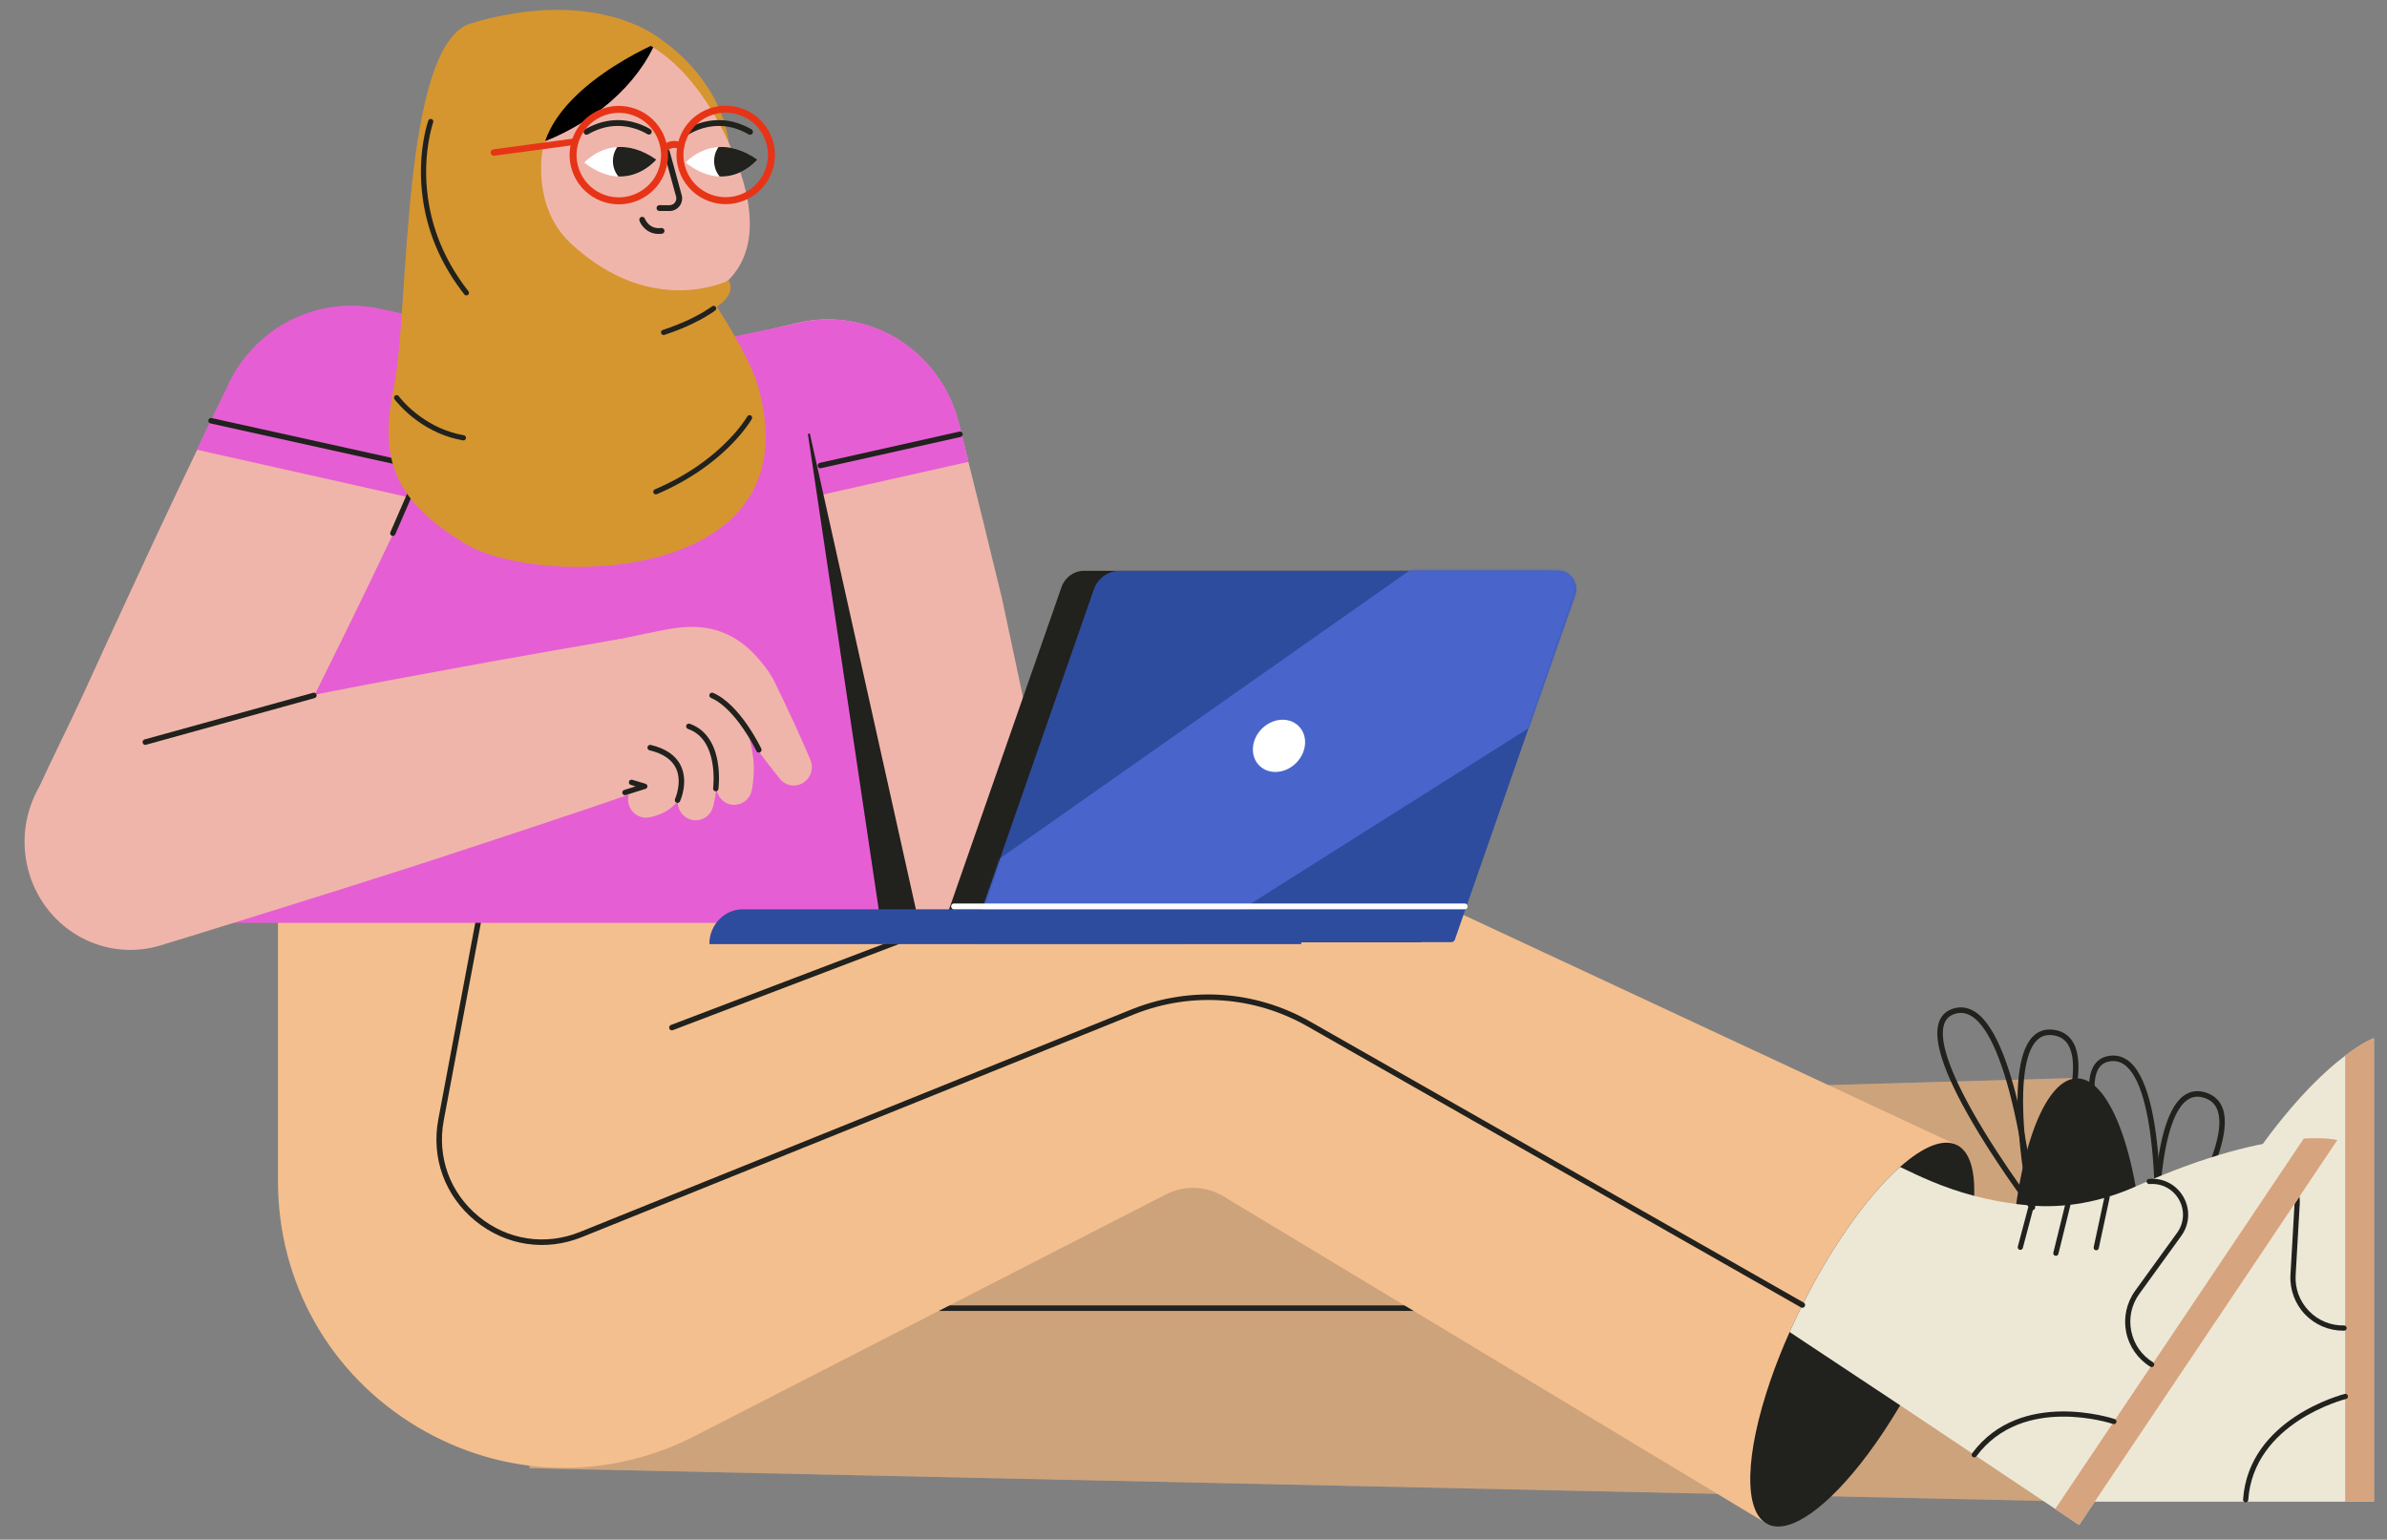 <svg width="1234" height="796" viewBox="0 0 1234 796" fill="none" xmlns="http://www.w3.org/2000/svg">
<rect x="0" y="0" width="1234" height="796" fill="#808080" stroke="none"/>
<path fill-rule="evenodd" clip-rule="evenodd" d="M507.949 586.132H314.949V440.482H487.607L497.337 482.002L507.949 586.132Z" fill="#F4BF8E"/>
<path fill-rule="evenodd" clip-rule="evenodd" d="M1073.95 776.353L273.753 759.063V580.272L1073.95 557.284V776.353Z" fill="#F4BF8E"/>
<path opacity="0.2" fill-rule="evenodd" clip-rule="evenodd" d="M1073.95 776.353L273.753 759.063V580.272L1073.95 557.284V776.353Z" fill="#343434"/>
<path fill-rule="evenodd" clip-rule="evenodd" d="M779.08 677.738H440.798C440.01 677.738 439.37 677.099 439.37 676.31C439.37 675.521 440.01 674.882 440.798 674.882H779.08C779.869 674.882 780.508 675.521 780.508 676.31C780.508 677.099 779.869 677.738 779.08 677.738Z" fill="#21211D"/>
<path fill-rule="evenodd" clip-rule="evenodd" d="M1108.57 667.227C1108.57 725.153 1094.28 772.687 1076.2 776.357C1075.45 776.518 1074.7 776.599 1073.94 776.599C1073.19 776.599 1072.44 776.518 1071.68 776.357C1054.48 772.862 1040.7 729.562 1039.44 675.4C1039.35 672.698 1039.33 669.983 1039.33 667.227C1039.33 606.909 1054.69 557.519 1073.81 557.519C1091.77 557.519 1106.66 601.101 1108.41 656.392C1108.52 659.955 1108.57 663.571 1108.57 667.227Z" fill="#21211D"/>
<path fill-rule="evenodd" clip-rule="evenodd" d="M1227.23 536.723V776.357H1071.68C1054.48 772.861 1040.7 729.562 1039.44 675.4C1056 672.739 1078.72 671.394 1108.41 656.392C1110.12 655.532 1111.85 654.618 1113.6 653.663C1129.68 644.898 1143.58 631.496 1153.94 614.907C1156.72 610.444 1159.47 606.237 1162.17 602.257C1183.05 571.366 1200.74 554.589 1212.38 545.784C1221.79 538.659 1227.23 536.723 1227.23 536.723Z" fill="#EDE8D6"/>
<path fill-rule="evenodd" clip-rule="evenodd" d="M1227.23 536.723V776.357H1212.38V545.784C1221.79 538.659 1227.23 536.723 1227.23 536.723Z" fill="#D6A47F"/>
<path fill-rule="evenodd" clip-rule="evenodd" d="M1122.02 675.451C1121.47 675.451 1120.95 675.101 1120.75 674.545L1113.14 652.459C1112.89 651.757 1113.27 650.992 1113.97 650.75C1114.67 650.509 1115.44 650.88 1115.68 651.582L1123.3 673.668C1123.54 674.37 1123.17 675.135 1122.46 675.377C1122.32 675.427 1122.17 675.451 1122.02 675.451Z" fill="#21211D"/>
<path fill-rule="evenodd" clip-rule="evenodd" d="M1139 667.779C1138.45 667.779 1137.94 667.44 1137.74 666.894L1128.64 641.923C1128.39 641.225 1128.75 640.454 1129.45 640.2C1130.14 639.947 1130.92 640.304 1131.17 641.003L1140.26 665.974C1140.52 666.672 1140.16 667.443 1139.46 667.697C1139.31 667.753 1139.15 667.779 1139 667.779Z" fill="#21211D"/>
<path fill-rule="evenodd" clip-rule="evenodd" d="M1154.72 653.768C1154.19 653.768 1153.68 653.448 1153.47 652.922L1143.55 628.052C1143.27 627.363 1143.61 626.581 1144.3 626.306C1144.99 626.031 1145.77 626.366 1146.05 627.056L1155.97 651.925C1156.24 652.615 1155.91 653.397 1155.22 653.672C1155.06 653.737 1154.89 653.768 1154.72 653.768Z" fill="#21211D"/>
<path fill-rule="evenodd" clip-rule="evenodd" d="M1160.93 776.702C1160.9 776.702 1160.87 776.701 1160.84 776.699C1160.1 776.648 1159.54 776.006 1159.59 775.265C1162.49 733.171 1211.65 720.783 1212.15 720.663C1212.87 720.487 1213.6 720.931 1213.77 721.652C1213.95 722.374 1213.5 723.1 1212.78 723.276C1212.31 723.392 1165.04 735.334 1162.27 775.45C1162.22 776.16 1161.63 776.702 1160.93 776.702Z" fill="#21211D"/>
<path fill-rule="evenodd" clip-rule="evenodd" d="M1211.33 687.955C1203.94 687.955 1196.8 684.923 1191.67 679.589C1186.42 674.135 1183.66 666.674 1184.09 659.118L1186.21 622.165C1186.56 616.005 1183.43 610.319 1178.03 607.326C1172.64 604.338 1166.17 604.691 1161.14 608.245C1160.95 608.382 1160.75 608.523 1160.56 608.666C1159.96 609.105 1159.12 608.975 1158.68 608.375C1158.24 607.776 1158.37 606.935 1158.97 606.497C1159.18 606.344 1159.39 606.195 1159.59 606.049C1165.47 601.894 1173.03 601.482 1179.33 604.974C1185.64 608.472 1189.3 615.118 1188.89 622.318L1186.78 659.271C1186.38 666.183 1188.81 672.736 1193.61 677.725C1198.41 682.714 1204.91 685.395 1211.78 685.262C1212.49 685.242 1213.14 685.839 1213.15 686.581C1213.17 687.324 1212.58 687.937 1211.84 687.95C1211.67 687.954 1211.5 687.955 1211.33 687.955Z" fill="#21211D"/>
<path fill-rule="evenodd" clip-rule="evenodd" d="M1092.47 548.571C1091.99 548.571 1091.49 548.605 1090.98 548.674C1087.94 549.084 1085.82 550.555 1084.48 553.169C1080.16 561.646 1084.22 581.548 1096.23 610.723C1102.76 626.573 1110.04 641.215 1113.73 648.414C1114.03 640.656 1114.42 625.299 1113.63 608.991C1112.15 578.582 1107.29 558.726 1099.59 551.568C1097.43 549.559 1095.09 548.571 1092.47 548.571ZM1114.91 655.189C1114.39 655.189 1113.9 654.907 1113.65 654.437C1113.54 654.238 1102.82 634.22 1093.59 611.811C1081.08 581.413 1077.16 561.246 1081.94 551.871C1083.71 548.409 1086.62 546.381 1090.6 545.843C1094.67 545.294 1098.35 546.515 1101.54 549.475C1121.33 567.869 1116.54 650.346 1116.33 653.848C1116.29 654.485 1115.83 655.019 1115.21 655.156C1115.11 655.179 1115.01 655.189 1114.91 655.189Z" fill="#21211D"/>
<path fill-rule="evenodd" clip-rule="evenodd" d="M1135.99 566.983C1133.96 566.983 1132.1 567.638 1130.38 568.954C1123.34 574.31 1118.64 590.471 1116.78 615.69C1115.78 629.306 1115.87 642.213 1116.02 648.697C1124.62 635.926 1152.5 592.491 1146.51 574.384C1145.38 570.967 1143.1 568.744 1139.54 567.589C1138.3 567.185 1137.12 566.983 1135.99 566.983ZM1114.72 654.536C1114.59 654.536 1114.45 654.517 1114.32 654.478C1113.73 654.306 1113.32 653.781 1113.29 653.172C1113.16 650.219 1110.24 580.702 1128.64 566.682C1132.09 564.06 1136.05 563.452 1140.42 564.872C1144.84 566.307 1147.8 569.206 1149.22 573.487C1156.7 596.091 1117.56 651.583 1115.88 653.935C1115.61 654.318 1115.18 654.536 1114.72 654.536Z" fill="#21211D"/>
<path fill-rule="evenodd" clip-rule="evenodd" d="M1011.67 591.992L913.8 787.982L632.42 618.462C623.399 613.032 612.21 612.652 602.84 617.452L361.02 741.462C314.92 765.892 260.76 764.542 215.89 737.782C170.69 710.812 143.7 663.292 143.7 610.652V603.632V431.6L350.52 440.482L332.37 555.222L470.7 484.282L531.62 453.042C586.35 424.982 650.97 423.772 706.71 449.772L1011.67 591.992Z" fill="#F4BF8E"/>
<path fill-rule="evenodd" clip-rule="evenodd" d="M1020.57 618.255C1020.29 626.226 1018.84 635.596 1016.31 645.907C1011.93 663.786 1004.25 684.502 993.689 705.647C990.046 712.96 986.228 719.937 982.33 726.551C976.845 735.813 971.185 744.336 965.539 751.904C945.402 778.817 925.345 793.752 913.798 787.985C900.973 781.573 902.317 751.38 915.182 713.915C917.965 705.782 921.312 697.299 925.171 688.656C927.214 684.031 929.419 679.38 931.758 674.688C941.705 654.793 952.849 637.156 963.819 623.256C970.11 615.284 976.347 608.536 982.262 603.307C994.012 592.888 1004.48 588.398 1011.66 591.987C1018.19 595.254 1021.04 604.758 1020.57 618.255Z" fill="#21211D"/>
<path fill-rule="evenodd" clip-rule="evenodd" d="M1208.35 589.379L1074.83 788.375L1062.49 780.12L986.658 729.414L982.33 726.551L925.171 688.655C927.214 684.031 929.419 679.379 931.758 674.688C941.705 654.792 952.85 637.155 963.82 623.255C970.111 615.284 976.348 608.535 982.263 603.306C992.318 608.159 1004.43 614.006 1020.57 618.254C1023.96 619.155 1027.54 619.975 1031.32 620.701C1035.01 621.413 1038.91 622.046 1043.01 622.556C1044.91 622.798 1046.86 622.986 1048.83 623.174C1067.07 624.855 1086.08 621.467 1103.93 613.469C1108.73 611.318 1113.34 609.355 1117.81 607.554C1152.36 593.519 1176.39 589.446 1190.98 588.626C1202.74 587.954 1208.35 589.379 1208.35 589.379Z" fill="#EDE8D6"/>
<path fill-rule="evenodd" clip-rule="evenodd" d="M1013.72 523.667C1012.75 523.667 1011.75 523.819 1010.74 524.122C1007.8 524.999 1005.93 526.782 1005.02 529.572C1002.06 538.618 1009.17 557.647 1025.56 584.602C1034.47 599.247 1043.93 612.58 1048.7 619.118C1047.8 611.407 1045.8 596.175 1042.48 580.189C1036.29 550.379 1028.41 531.518 1019.69 525.643C1017.73 524.323 1015.76 523.667 1013.72 523.667ZM1050.69 625.646C1050.26 625.646 1049.83 625.445 1049.56 625.081C1049.42 624.9 1035.72 606.791 1023.12 586.086C1006.04 558.002 999.033 538.689 1002.3 528.685C1003.51 524.99 1006.07 522.534 1009.92 521.385C1013.85 520.21 1017.68 520.845 1021.29 523.274C1043.7 538.369 1051.78 620.589 1052.12 624.082C1052.18 624.718 1051.81 625.316 1051.21 625.548C1051.04 625.614 1050.87 625.646 1050.69 625.646Z" fill="#21211D"/>
<path fill-rule="evenodd" clip-rule="evenodd" d="M1059.63 535.097C1056.93 535.097 1054.69 536.068 1052.8 538.037C1046.69 544.42 1044.56 561.114 1046.63 586.316C1047.76 599.923 1049.85 612.66 1051 619.042C1057.52 605.09 1078.32 557.851 1069.58 540.894C1067.94 537.694 1065.34 535.853 1061.64 535.264C1060.94 535.153 1060.27 535.097 1059.63 535.097ZM1050.41 625.029C1050.35 625.029 1050.29 625.025 1050.22 625.016C1049.62 624.937 1049.13 624.483 1049.01 623.886C1048.42 620.99 1034.74 552.769 1050.74 536.061C1053.73 532.937 1057.55 531.719 1062.09 532.443C1066.68 533.175 1070.06 535.578 1072.12 539.587C1083.02 560.755 1052.97 621.654 1051.69 624.237C1051.44 624.726 1050.95 625.029 1050.41 625.029Z" fill="#21211D"/>
<path fill-rule="evenodd" clip-rule="evenodd" d="M1208.35 589.379L1074.83 788.375L1062.49 780.12L1190.98 588.626C1202.74 587.954 1208.35 589.379 1208.35 589.379Z" fill="#D6A47F"/>
<path fill-rule="evenodd" clip-rule="evenodd" d="M1044.45 646.19C1044.33 646.19 1044.22 646.175 1044.1 646.145C1043.38 645.955 1042.96 645.219 1043.14 644.501L1049.13 621.917C1049.32 621.199 1050.05 620.772 1050.77 620.961C1051.49 621.152 1051.91 621.888 1051.72 622.605L1045.74 645.189C1045.58 645.792 1045.04 646.19 1044.45 646.19Z" fill="#21211D"/>
<path fill-rule="evenodd" clip-rule="evenodd" d="M1062.82 649.278C1062.71 649.278 1062.6 649.265 1062.5 649.238C1061.77 649.061 1061.33 648.332 1061.51 647.611L1067.87 621.808C1068.05 621.087 1068.78 620.647 1069.5 620.825C1070.22 621.002 1070.66 621.731 1070.48 622.452L1064.12 648.255C1063.97 648.868 1063.42 649.278 1062.82 649.278Z" fill="#21211D"/>
<path fill-rule="evenodd" clip-rule="evenodd" d="M1083.68 646.402C1083.59 646.402 1083.49 646.392 1083.4 646.372C1082.67 646.216 1082.21 645.501 1082.36 644.776L1087.98 618.595C1088.13 617.87 1088.84 617.406 1089.58 617.563C1090.3 617.718 1090.76 618.433 1090.61 619.159L1084.99 645.34C1084.86 645.97 1084.3 646.402 1083.68 646.402Z" fill="#21211D"/>
<path fill-rule="evenodd" clip-rule="evenodd" d="M1020.62 753.472C1020.35 753.472 1020.07 753.386 1019.82 753.207C1019.23 752.765 1019.1 751.923 1019.55 751.327C1044.67 717.43 1092.76 733.486 1093.25 733.652C1093.95 733.894 1094.32 734.658 1094.08 735.36C1093.84 736.063 1093.07 736.436 1092.37 736.195C1091.91 736.035 1045.65 720.625 1021.71 752.928C1021.44 753.284 1021.04 753.472 1020.62 753.472Z" fill="#21211D"/>
<path fill-rule="evenodd" clip-rule="evenodd" d="M1112.33 706.777C1112.09 706.777 1111.85 706.713 1111.63 706.578C1105.18 702.619 1100.63 696.092 1099.14 688.67C1097.66 681.248 1099.36 673.474 1103.79 667.341L1125.49 637.351C1129.1 632.351 1129.53 625.872 1126.59 620.443C1123.66 615.023 1118 611.831 1111.87 612.119C1111.63 612.13 1111.39 612.143 1111.15 612.158C1110.42 612.2 1109.77 611.639 1109.72 610.899C1109.68 610.157 1110.24 609.52 1110.98 609.475C1111.24 609.459 1111.5 609.445 1111.75 609.433C1118.93 609.092 1125.53 612.829 1128.96 619.165C1132.39 625.511 1131.89 633.083 1127.66 638.926L1105.97 668.917C1101.91 674.527 1100.43 681.355 1101.78 688.144C1103.14 694.933 1107.13 700.665 1113.03 704.287C1113.67 704.675 1113.86 705.503 1113.47 706.136C1113.22 706.549 1112.78 706.777 1112.33 706.777Z" fill="#21211D"/>
<path fill-rule="evenodd" clip-rule="evenodd" d="M931.758 676.117C931.518 676.117 931.275 676.057 931.051 675.93L675.857 530.598C648.608 515.08 616.223 512.718 587.009 524.12L300.854 639.574C282.02 647.174 261.396 644.024 245.688 631.149C229.979 618.275 222.841 598.672 226.594 578.712L247.991 464.89C248.137 464.115 248.881 463.602 249.658 463.75C250.434 463.896 250.944 464.642 250.799 465.418L229.401 579.24C225.844 598.158 232.61 616.738 247.498 628.94C262.386 641.142 281.934 644.128 299.785 636.925L585.956 521.465C615.991 509.743 649.268 512.169 677.271 528.117L932.465 673.448C933.151 673.838 933.39 674.71 932.999 675.395C932.736 675.858 932.253 676.117 931.758 676.117Z" fill="#21211D"/>
<path fill-rule="evenodd" clip-rule="evenodd" d="M347.357 532.669C346.781 532.669 346.239 532.319 346.022 531.749C345.741 531.012 346.111 530.186 346.848 529.906L478.548 479.766C479.289 479.484 480.111 479.856 480.392 480.593C480.672 481.33 480.302 482.155 479.565 482.435L347.865 532.575C347.697 532.639 347.525 532.669 347.357 532.669Z" fill="#21211D"/>
<path fill-rule="evenodd" clip-rule="evenodd" d="M392.62 247.83L392.459 247.253L392.391 246.964L392.579 247.555L392.956 248.778L393.373 250.167C393.063 249.274 392.835 248.628 392.62 247.83ZM510.338 477.802C518.113 476.941 524.24 471.202 529.44 465.908C529.855 465.496 530.272 465.07 530.662 464.63C541.434 452.861 546.244 435.99 542.375 419.477L542.335 419.284L532.905 379.576L518.015 309.469L511.204 281.558V281.543L508.357 269.843L506.207 261.181L500.619 238.728L498.524 230.272L496.052 220.373L495.743 219.135L495.595 218.53L495.005 216.399C494.535 214.791 494.091 213.319 493.473 211.628C492.828 209.909 492.144 208.204 491.404 206.526C490.558 204.657 489.631 202.828 488.61 201.041C487.804 199.597 486.945 198.181 486.031 196.792C484.044 193.739 481.827 190.839 479.395 188.144C469.604 177.296 456.655 169.665 442.428 166.639C435.337 165.128 427.961 164.701 420.775 165.485C419.002 165.65 416.987 165.994 415.12 166.338C414.18 166.517 413.186 166.722 412.312 166.929L411.708 167.066L409.251 167.644L405.395 168.551L405.247 168.579L379.698 174.56L379 174.725L373.975 175.894L370.053 176.814C361.537 178.85 353.034 180.884 344.532 183.001C344.397 183.03 344.262 183.071 344.128 183.098H344.115C341.63 183.703 339.158 184.308 336.686 184.94C331.515 186.219 326.356 187.539 321.198 188.873H321.184H321.171C316.389 190.111 311.608 191.361 306.838 192.64C301.882 193.96 296.939 195.307 291.995 196.682C281.021 199.735 271.739 205.99 264.875 214.213C261.946 217.705 259.461 221.541 257.474 225.653C251.684 237.491 249.964 251.46 253.619 265.237C256.371 275.645 261.839 284.568 269.012 291.402C281.773 303.598 299.961 309.262 318.055 305.151L318.19 305.124C344.141 299.198 369.905 292.529 395.616 285.627L403.474 283.482L407.853 297.918L419.969 337.187L437.438 406.869C446.585 449.781 431.316 486.55 510.338 477.802Z" fill="#F0B5AA"/>
<path fill-rule="evenodd" clip-rule="evenodd" d="M455.7 477.1H107.7L147.465 388.391C147.465 388.376 153.162 370.367 153.162 370.367L153.175 370.325L155.647 362.501L156.534 359.701L184.481 271.271L185.152 269.13L190.635 251.821L191.75 248.28C194.007 229.185 202.324 213.371 214.577 201.773C225.219 191.683 238.816 184.779 253.998 181.69C254.429 181.58 254.872 181.498 255.316 181.415C255.974 181.292 256.646 181.168 257.304 181.058C259.749 180.646 262.235 180.331 264.761 180.125L275.349 176.968H275.362C298.478 182.186 321.509 183.744 345.223 181.931C347.977 181.726 351.619 182.146 354.347 181.803C357.679 181.405 361.568 177.366 364.86 176.816C370.853 175.801 376.792 174.58 382.729 173.262L383.119 173.179C390.321 171.559 400.509 169.816 407.711 168.127L407.859 168.1C412.75 176.474 414.331 187.716 416.037 201.882L422.634 247.662L423.455 253.345L423.724 255.225L446.874 415.748L448.096 424.244L449.399 433.29L449.587 434.567L455.7 477.1Z" fill="#E65ED4"/>
<path fill-rule="evenodd" clip-rule="evenodd" d="M216.048 248.101L218.47 241.876C217.864 244.001 217.044 246.085 216.048 248.101ZM354.661 218.62C354.539 218.346 354.405 218.071 354.27 217.797C352.24 213.451 349.657 209.405 346.589 205.758C340.105 198.01 331.509 192.005 321.474 188.782H321.46H321.447C320.559 188.467 319.644 188.206 318.73 187.973C318.501 187.905 318.259 187.836 318.03 187.782C308.17 185.313 298.376 183.283 288.516 181.021H288.503C288.49 181.021 288.476 181.008 288.476 181.008C286.39 180.541 284.306 180.061 282.22 179.554L288.516 181.021L275.884 179.143L265.371 177.739C265.344 177.726 264.342 177.357 264.315 177.357L264.275 177.344L257.871 173.493L253.096 172.382L249.517 171.56L246.047 170.75L209.982 162.606L200.955 160.604L198.695 160.11L197.565 159.864L195.346 159.397L192.857 158.959C186.238 157.93 179.364 157.793 172.651 158.725C159.186 160.536 146.474 166.336 136.196 175.193C131.071 179.636 126.55 184.833 122.81 190.592C122.192 191.553 121.601 192.526 121.048 193.526C119.623 195.967 118.358 198.477 117.269 201.054C117.214 201.164 117.161 201.26 117.106 201.37C116.636 202.467 116.192 203.578 115.775 204.689L103.224 232.524L93.539 254.024C85.602 271.658 77.598 289.265 69.769 306.967L46.159 359.991C41.398 370.852 36.595 381.684 31.833 392.545V392.558C28.806 399.414 25.807 406.27 22.82 413.14C12.072 437.959 23.076 466.959 47.424 477.93C70.575 488.35 97.521 478.547 109.358 456.25C109.654 455.702 109.936 455.14 110.22 454.592C118.937 438.027 127.506 421.408 136.156 404.816L153.792 370.564L153.805 370.522L158.002 362.364L159.509 359.457V359.444L162.697 353.246C171.575 336.078 180.292 318.828 189.063 301.605L202.274 275.608L203.336 275.868L221.739 280.201L257.79 288.484C261.598 289.333 265.404 290.184 269.211 291.034C276.772 292.72 284.359 294.407 291.933 296.011C292.592 296.161 293.238 296.299 293.896 296.436C323.452 302.703 352.401 283.368 358.548 253.243C361.024 241.108 359.41 229.068 354.661 218.62Z" fill="#E65ED4"/>
<path fill-rule="evenodd" clip-rule="evenodd" d="M500.7 238.771L424.554 255.871L401.248 261.1L374.7 187.112C374.7 187.112 376.28 181.843 380.125 174.565L405.601 168.581L405.748 168.553L409.593 167.645L412.043 167.068L412.646 166.93C413.517 166.723 414.508 166.517 415.446 166.338C417.307 165.995 419.317 165.651 421.085 165.485C428.251 164.701 435.604 165.128 442.676 166.641C456.861 169.667 469.773 177.303 479.537 188.157C481.961 190.854 484.172 193.757 486.154 196.811C487.065 198.201 487.922 199.617 488.726 201.062C489.743 202.85 490.668 204.68 491.512 206.552C492.249 208.229 492.931 209.935 493.574 211.655C494.191 213.347 494.633 214.82 495.102 216.43L495.69 218.561L495.838 219.167L496.146 220.405L498.611 230.31L500.7 238.771Z" fill="#E65ED4"/>
<path fill-rule="evenodd" clip-rule="evenodd" d="M364.299 374.849C364.057 376.59 363.708 378.291 363.237 379.978C362.874 381.267 362.444 382.529 361.946 383.776C360.091 388.522 357.336 392.882 353.788 396.57C353.156 397.27 352.457 397.942 351.731 398.587C350.884 399.368 349.997 400.096 349.069 400.781C345.708 403.304 341.892 405.306 337.684 406.622C337.63 406.65 337.59 406.663 337.536 406.677L337.482 406.691L324.874 410.6L189.342 452.548L78.449 486.872C67.01 490.396 54.213 489.862 42.492 484.39C24.091 475.792 13.7 454.852 13.7 434.076C13.7 425.999 15.26 417.963 18.54 410.668C18.809 410.051 19.091 409.447 19.36 408.844C27.035 391.881 35.166 376.015 42.962 359.052C50.948 341.444 59.093 323.905 67.211 306.352L79.417 280.05L91.77 253.817C95.089 246.809 98.436 239.802 101.797 232.822C106.757 222.496 111.771 212.183 116.864 201.926C116.919 201.816 116.972 201.72 117.026 201.611C130.347 174.883 162.204 163.543 188.979 176.405C200.821 182.083 209.733 191.545 214.962 202.708C220.661 214.831 222.032 228.955 218.148 242.435C217.382 245.163 216.374 247.879 215.15 250.539C214.102 252.829 213.04 255.105 211.964 257.382C209.02 263.745 206.037 270.095 203.026 276.43C198.818 285.275 194.571 294.12 190.31 302.937L177.608 328.992L164.758 354.992C164.032 356.445 163.319 357.9 162.593 359.353C162.123 360.313 161.639 361.273 161.169 362.247L314.779 331.734L315.425 331.598L318.987 330.885C319.161 330.857 319.323 330.83 319.498 330.802C332.51 328.43 345.574 333.107 354.284 342.527H354.298C358.182 346.71 361.207 351.839 362.982 357.707C363.008 357.776 363.022 357.845 363.049 357.913C364.728 363.59 365.091 369.35 364.299 374.849Z" fill="#F0B5AA"/>
<path fill-rule="evenodd" clip-rule="evenodd" d="M454.408 471.1L417.709 224.733C417.597 224.047 418.581 223.838 418.746 224.512L473.7 471.1H454.408Z" fill="#21211D"/>
<path fill-rule="evenodd" clip-rule="evenodd" d="M82.908 488.786C93.562 485.56 104.2 482.268 114.831 478.948L146.731 469.014C167.987 462.346 189.256 455.74 210.469 448.896C231.689 442.084 252.843 435.003 274.029 428.05L305.758 417.418L337.443 406.606C357.564 399.74 368.43 377.502 361.714 356.934C355.637 338.323 337.238 327.465 318.888 330.652L285.95 336.338L253.057 342.202C231.161 346.248 209.234 350.166 187.372 354.35C165.502 358.505 143.691 362.898 121.865 367.228L89.142 373.792C78.232 375.97 67.329 378.177 56.442 380.45C26.86 386.625 7.776 416.144 13.816 446.385C19.857 476.625 48.734 496.134 78.315 489.959C79.842 489.64 81.44 489.226 82.908 488.786Z" fill="#F0B5AA"/>
<path fill-rule="evenodd" clip-rule="evenodd" d="M285.886 380.619C298.709 376.786 311.488 372.777 324.251 368.682L343.37 362.434L348.144 360.842C349.691 360.328 351.488 359.719 352.577 359.387C355.118 358.582 357.509 358.005 359.248 357.722C361.038 357.439 362.226 357.383 363.492 357.563C364.745 357.743 366.245 358.303 368.016 359.436C369.775 360.568 371.742 362.081 373.692 363.988L374.314 364.558L374.817 365.05C375.15 365.389 375.472 365.748 375.786 366.119L376.024 366.399L376.142 366.543L376.328 366.802L377.072 367.84L378.56 369.913C386.496 380.97 394.568 391.942 403.135 402.609C406.401 406.677 412.286 407.277 416.279 403.947C419.573 401.201 420.543 396.631 418.951 392.834C413.626 380.163 407.808 367.798 401.854 355.517L400.737 353.214L400.178 352.063L400.039 351.775L399.829 351.375L399.396 350.572C398.8 349.511 398.159 348.473 397.477 347.454C397.136 346.946 396.783 346.441 396.42 345.942L395.866 345.198L395.389 344.587C392.939 341.351 390.095 338.079 386.598 334.984C383.107 331.913 378.747 328.962 373.637 326.979C368.551 324.965 362.979 324.122 358.086 324.101C353.128 324.068 348.895 324.686 344.909 325.38C342.725 325.768 341.296 326.083 339.602 326.421L334.659 327.423L314.909 331.547C301.759 334.368 288.627 337.272 275.538 340.355C264.544 342.943 257.688 354.123 260.229 365.326C262.768 376.53 273.739 383.514 284.734 380.926C285.101 380.839 285.529 380.724 285.886 380.619Z" fill="#F0B5AA"/>
<path fill-rule="evenodd" clip-rule="evenodd" d="M272.549 406.539L359.327 372.068L346.182 370.151C346.062 370.03 346.349 370.199 346.474 370.257L347.016 370.561C347.389 370.775 347.783 371.019 348.176 371.269C348.965 371.766 349.762 372.32 350.551 372.884C352.131 374.026 353.677 375.264 355.151 376.571C358.1 379.189 360.786 382.077 363.017 385.19C364.147 386.743 365.167 388.352 366.042 390.016C366.937 391.675 367.715 393.387 368.323 395.151C369.614 398.671 370.227 402.402 370.323 406.296L370.338 406.912C370.466 412.114 374.71 416.226 379.817 416.097C384.239 415.984 387.856 412.724 388.667 408.478C389.775 402.673 390.049 396.514 389.208 390.506C388.83 387.492 388.184 384.524 387.342 381.635C386.517 378.735 385.475 375.922 384.271 373.212C381.879 367.768 378.847 362.741 375.41 358.085C373.686 355.755 371.856 353.519 369.905 351.36C368.924 350.281 367.924 349.219 366.858 348.169C366.327 347.642 365.787 347.122 365.211 346.591L364.322 345.786C363.966 345.481 363.769 345.29 363.158 344.821L363.157 344.819C359.583 342.212 355.23 341.526 351.282 342.562L350.011 342.903L259.932 367.04C249.023 369.963 242.507 381.34 245.377 392.451C248.246 403.562 259.416 410.199 270.324 407.276C271.082 407.073 271.835 406.821 272.549 406.539Z" fill="#F0B5AA"/>
<path fill-rule="evenodd" clip-rule="evenodd" d="M256.563 416.746L343.384 382.156L331.713 381.143L331.712 381.142C331.54 381.04 331.558 381.04 331.563 381.035C331.558 381.024 331.558 381.013 331.589 381.024C331.639 381.038 331.665 381.031 331.737 381.059C331.859 381.099 331.995 381.147 332.148 381.214C332.444 381.334 332.771 381.485 333.103 381.65C333.763 381.985 334.455 382.357 335.128 382.781C336.49 383.611 337.815 384.583 339.062 385.642C341.569 387.761 343.754 390.26 345.5 393.096C347.269 395.925 348.578 399.123 349.414 402.626C350.225 406.134 350.569 409.94 350.416 413.905L350.402 414.254C350.201 419.481 354.186 423.886 359.303 424.092C363.733 424.27 367.558 421.24 368.638 417.034C369.981 411.81 370.752 406.234 370.698 400.464C370.624 394.705 369.678 388.75 367.73 383.068C365.813 377.372 362.951 371.97 359.379 367.145C357.594 364.726 355.643 362.439 353.496 360.293C352.431 359.213 351.302 358.178 350.11 357.155C349.513 356.644 348.896 356.141 348.233 355.632C347.908 355.381 347.56 355.122 347.194 354.86L346.606 354.451L346.261 354.223C346.142 354.148 346.036 354.075 345.738 353.905L345.735 353.903C342.397 352.035 338.65 351.666 335.236 352.575L334.064 352.89L243.94 377.111C233.027 380.044 226.506 391.459 229.378 402.609C232.249 413.758 243.424 420.419 254.338 417.486C255.096 417.282 255.849 417.03 256.563 416.746Z" fill="#F0B5AA"/>
<path fill-rule="evenodd" clip-rule="evenodd" d="M242.277 425.392L330.269 386.816L314.883 383.738L314.882 383.737C315.051 383.813 315.501 384.16 315.832 384.404L316.926 385.248C317.659 385.825 318.392 386.423 319.117 387.032C320.564 388.251 321.972 389.513 323.309 390.793C325.979 393.341 328.41 396.039 330.129 398.465C330.992 399.665 331.644 400.792 332.035 401.531C332.444 402.304 332.559 402.478 332.886 402.229C333.043 402.129 333.254 402.014 333.38 402.056C333.509 402.09 333.524 402.273 333.362 402.543C333.057 403.096 332 403.873 330.675 404.532L329.87 404.932C325.283 407.216 323.388 412.839 325.639 417.492C327.553 421.452 331.856 423.431 335.921 422.528C338.717 421.908 341.728 421.033 344.946 419.029C346.541 418.025 348.171 416.722 349.636 415.035C351.101 413.358 352.359 411.291 353.197 409.112C354.046 406.932 354.482 404.689 354.632 402.613C354.783 400.53 354.669 398.601 354.432 396.825C353.942 393.268 353 390.283 351.953 387.556C349.826 382.123 347.218 377.63 344.46 373.37C343.075 371.249 341.64 369.207 340.148 367.215C339.4 366.218 338.639 365.234 337.854 364.253L336.651 362.778C336.21 362.257 335.88 361.846 335.256 361.176L335.253 361.173C331.337 357.376 325.87 356.246 321.032 357.731L319.866 358.095L228.188 386.494C217.383 389.841 211.298 401.441 214.597 412.402C217.897 423.364 229.331 429.537 240.136 426.19C240.866 425.963 241.591 425.689 242.277 425.392Z" fill="#F0B5AA"/>
<path fill-rule="evenodd" clip-rule="evenodd" d="M392.304 389.1C391.785 389.1 391.286 388.805 391.045 388.299C390.941 388.08 380.455 366.323 367.556 360.824C366.845 360.52 366.511 359.69 366.81 358.968C367.108 358.246 367.929 357.908 368.639 358.21C382.513 364.126 393.117 386.132 393.561 387.067C393.896 387.771 393.606 388.618 392.91 388.959C392.715 389.054 392.508 389.1 392.304 389.1Z" fill="#21211D"/>
<path fill-rule="evenodd" clip-rule="evenodd" d="M370.028 409.1C369.966 409.1 369.903 409.096 369.84 409.087C369.084 408.981 368.555 408.27 368.658 407.497C368.691 407.247 371.806 382.373 355.644 376.851C354.92 376.604 354.53 375.804 354.772 375.064C355.013 374.325 355.797 373.925 356.519 374.173C364.165 376.785 369.158 383.498 370.96 393.584C372.288 401.019 371.431 407.604 371.394 407.88C371.3 408.588 370.707 409.1 370.028 409.1Z" fill="#21211D"/>
<path fill-rule="evenodd" clip-rule="evenodd" d="M350.264 415.1C350.066 415.1 349.864 415.057 349.673 414.968C348.965 414.638 348.657 413.792 348.982 413.078C349.022 412.991 352.906 404.311 349.391 397.072C347.219 392.6 342.644 389.518 335.793 387.913C335.034 387.735 334.561 386.969 334.737 386.203C334.914 385.436 335.672 384.959 336.432 385.137C344.16 386.948 349.377 390.548 351.936 395.839C356.035 404.309 351.731 413.873 351.546 414.275C351.307 414.794 350.797 415.1 350.264 415.1Z" fill="#21211D"/>
<path fill-rule="evenodd" clip-rule="evenodd" d="M323.117 411.1C322.52 411.1 321.965 410.73 321.77 410.15C321.529 409.429 321.935 408.654 322.68 408.42L328.612 406.551L326.079 405.786C325.333 405.56 324.916 404.79 325.149 404.066C325.381 403.341 326.174 402.936 326.922 403.163L333.704 405.211C334.294 405.39 334.696 405.917 334.7 406.515C334.704 407.113 334.308 407.645 333.722 407.829L323.555 411.032C323.409 411.078 323.262 411.1 323.117 411.1Z" fill="#21211D"/>
<path fill-rule="evenodd" clip-rule="evenodd" d="M484.7 487.1H734.682L801.7 295.1H560.439C555.211 295.1 550.546 298.446 548.79 303.456L484.7 487.1Z" fill="#21211D"/>
<path fill-rule="evenodd" clip-rule="evenodd" d="M504.658 487.1H750.282C751.109 487.1 751.847 486.57 752.124 485.777L814.146 307.883C816.329 301.652 811.792 295.1 805.295 295.1H578.94C572.888 295.1 567.49 298.975 565.457 304.779L502.815 484.44C502.361 485.736 503.306 487.1 504.658 487.1Z" fill="#2E4C9E"/>
<mask id="mask0" mask-type="alpha" maskUnits="userSpaceOnUse" x="502" y="294" width="313" height="194">
<path fill-rule="evenodd" clip-rule="evenodd" d="M805.315 294.772C811.808 294.772 816.343 301.339 814.161 307.584L752.177 485.861C751.899 486.656 751.162 487.186 750.336 487.186H504.861C503.51 487.186 502.566 485.82 503.02 484.52L565.623 304.473C567.655 298.656 573.05 294.772 579.098 294.772H805.315Z" fill="white"/>
</mask>
<g mask="url(#mask0)">
<path fill-rule="evenodd" clip-rule="evenodd" d="M773.578 263.44L465.49 479.942L543.929 532.005L862.078 331.1L773.578 263.44Z" fill="#4965CC"/>
</g>
<path fill-rule="evenodd" clip-rule="evenodd" d="M647.833 385.6C646.796 393.056 651.94 399.1 659.321 399.1C666.704 399.1 673.529 393.056 674.567 385.6C675.605 378.144 670.461 372.1 663.079 372.1C655.696 372.1 648.87 378.144 647.833 385.6Z" fill="white"/>
<path fill-rule="evenodd" clip-rule="evenodd" d="M366.7 488.1H672.7V470.1H384.031C374.46 470.1 366.7 478.159 366.7 488.1Z" fill="#2E4C9E"/>
<path fill-rule="evenodd" clip-rule="evenodd" d="M757.306 470.1H493.093C492.324 470.1 491.7 469.429 491.7 468.6C491.7 467.772 492.324 467.1 493.093 467.1H757.306C758.076 467.1 758.7 467.772 758.7 468.6C758.7 469.429 758.076 470.1 757.306 470.1Z" fill="white"/>
<path fill-rule="evenodd" clip-rule="evenodd" d="M255.7 187.11L252.938 194.8L229.148 261.1L211.551 257.151L190.655 252.46L102.893 232.772L101.7 232.511C106.645 222.151 111.645 211.805 116.724 201.515C116.778 201.404 116.831 201.308 116.885 201.198C117.971 198.611 119.231 196.094 120.652 193.645C121.201 192.641 121.79 191.663 122.407 190.7C126.133 184.922 130.637 179.708 135.744 175.251C145.983 166.363 158.649 160.544 172.065 158.727C178.754 157.792 185.602 157.929 192.196 158.962L194.676 159.402L196.887 159.869L198.014 160.117L200.265 160.612L209.259 162.621L245.192 170.792L248.65 171.605C251.022 175.746 252.725 179.433 253.864 182.171C254.212 183.01 254.507 183.753 254.748 184.386C255.405 186.119 255.7 187.11 255.7 187.11Z" fill="#E65ED4"/>
<path fill-rule="evenodd" clip-rule="evenodd" d="M203.072 277.1C202.885 277.1 202.694 277.06 202.512 276.976C201.821 276.657 201.51 275.82 201.821 275.108L224.074 223.935C224.385 223.223 225.197 222.905 225.888 223.223C226.58 223.542 226.889 224.378 226.58 225.091L204.325 276.263C204.098 276.789 203.597 277.1 203.072 277.1Z" fill="#21211D"/>
<path fill-rule="evenodd" clip-rule="evenodd" d="M75.087 385.1C74.475 385.1 73.914 384.68 73.748 384.042C73.549 383.28 73.988 382.496 74.728 382.291L161.952 358.149C162.69 357.945 163.454 358.396 163.652 359.158C163.852 359.92 163.413 360.703 162.672 360.908L75.448 385.051C75.328 385.083 75.206 385.1 75.087 385.1Z" fill="#21211D"/>
<path fill-rule="evenodd" clip-rule="evenodd" d="M218.301 243.1C218.201 243.1 218.102 243.09 218.002 243.067L108.803 218.912C108.047 218.745 107.568 217.987 107.733 217.22C107.897 216.452 108.643 215.966 109.399 216.132L218.597 240.288C219.353 240.455 219.832 241.213 219.668 241.98C219.525 242.645 218.945 243.1 218.301 243.1Z" fill="#21211D"/>
<path fill-rule="evenodd" clip-rule="evenodd" d="M424.088 242.1C423.45 242.1 422.875 241.649 422.733 240.988C422.568 240.225 423.042 239.469 423.791 239.302L496.012 223.132C496.759 222.967 497.503 223.447 497.668 224.212C497.832 224.975 497.358 225.729 496.608 225.898L424.388 242.066C424.288 242.089 424.187 242.1 424.088 242.1Z" fill="#21211D"/>
<path fill-rule="evenodd" clip-rule="evenodd" d="M257.888 181.105C257.781 178.114 257.727 175.428 257.7 173.1L265.706 174.96C265.706 174.96 265.733 174.974 265.773 174.988C265.8 174.988 265.827 175.001 265.854 175.015L275.929 176.999H275.942C299.503 180.416 323.563 180.953 347.271 179.134C350.025 178.928 352.766 178.638 355.492 178.294C358.823 177.894 362.128 177.398 365.42 176.848C366.669 209.938 368.085 251.214 317.2 250.167C266.316 249.12 258.868 211.619 257.888 181.105Z" fill="#F0B5AA"/>
<path fill-rule="evenodd" clip-rule="evenodd" d="M333.339 79.584L346.34 190.171C348.907 212.011 333.284 231.798 311.444 234.365C289.605 236.933 269.818 221.31 267.25 199.47C266.982 197.185 266.931 194.702 267.047 192.479L273.594 81.323C274.568 64.782 288.766 52.163 305.307 53.138C320.056 54.006 331.684 65.401 333.339 79.584Z" fill="#F0B5AA"/>
<path fill-rule="evenodd" clip-rule="evenodd" d="M341.698 150.816C341.698 150.816 334.187 149.653 321.796 143.285C320.28 142.507 318.783 144.35 319.873 145.659L344.429 174.05L341.698 150.816Z" fill="#21211D"/>
<mask id="mask1" mask-type="alpha" maskUnits="userSpaceOnUse" x="245" y="14" width="140" height="138">
<path fill-rule="evenodd" clip-rule="evenodd" d="M245.048 14.1H384.811V151.922H245.048V14.1Z" fill="white"/>
</mask>
<g mask="url(#mask1)">
<path fill-rule="evenodd" clip-rule="evenodd" d="M245.547 61.666C247.407 73.421 248.504 72.83 250.047 79.868C250.292 81.008 250.609 82.147 250.984 83.272C254.778 94.623 264.73 105.239 273.918 112.45C273.918 112.45 309.99 144.513 341.577 150.845C353.952 153.326 365.664 151.855 374.231 142.927C401.751 114.21 368.39 59.113 355.351 40.031C355.178 39.757 355.006 39.468 354.818 39.195C351.76 34.334 347.923 29.964 343.496 26.271C341.418 24.541 339.341 23.011 337.193 21.699C332.995 19.103 328.538 17.271 323.375 16.06C315.745 14.285 307.826 13.781 300.024 14.285C297.817 14.415 295.61 14.646 293.403 14.935C279.889 16.738 264.961 20.04 255.081 30.093C248.691 36.584 245.374 45.093 245.071 53.949C244.985 56.502 245.143 59.084 245.547 61.666Z" fill="#F0B5AA"/>
</g>
<path fill-rule="evenodd" clip-rule="evenodd" d="M277.505 101.644C276.788 114.006 266.186 123.446 253.824 122.73C241.462 122.013 232.021 111.41 232.738 99.048C233.455 86.686 244.057 77.246 256.42 77.963C268.781 78.679 278.222 89.282 277.505 101.644Z" fill="#F0B5AA"/>
<path fill-rule="evenodd" clip-rule="evenodd" d="M263.148 103.132C262.962 103.132 262.773 103.096 262.591 103.02L244.986 95.644C244.251 95.337 243.905 94.492 244.213 93.757C244.521 93.022 245.366 92.677 246.1 92.984L263.706 100.359C264.44 100.667 264.787 101.512 264.479 102.247C264.247 102.799 263.711 103.132 263.148 103.132Z" fill="#21211D"/>
<path fill-rule="evenodd" clip-rule="evenodd" d="M252.204 106.225C252.033 106.225 251.859 106.194 251.69 106.13C250.946 105.845 250.573 105.012 250.857 104.268L253.386 97.65C253.67 96.906 254.501 96.532 255.247 96.817C255.992 97.101 256.365 97.935 256.08 98.679L253.552 105.297C253.332 105.872 252.785 106.225 252.204 106.225Z" fill="#21211D"/>
<mask id="mask2" mask-type="alpha" maskUnits="userSpaceOnUse" x="245" y="14" width="93" height="40">
<path fill-rule="evenodd" clip-rule="evenodd" d="M245.07 14.1H337.192V53.949H245.07V14.1Z" fill="white"/>
</mask>
<g mask="url(#mask2)">
<path fill-rule="evenodd" clip-rule="evenodd" d="M245.07 53.949C277.104 47.689 308.244 36.8 337.192 21.699C332.994 19.102 328.537 17.271 323.374 16.059C315.744 14.285 307.825 13.78 300.023 14.285C297.816 14.415 295.61 14.646 293.402 14.934C279.888 16.737 264.96 20.04 255.08 30.093C248.69 36.584 245.373 45.093 245.07 53.949Z" fill="black"/>
</g>
<path fill-rule="evenodd" clip-rule="evenodd" d="M256.589 55.41C256.589 56.33 257.335 57.076 258.255 57.076C259.174 57.076 259.92 56.33 259.92 55.41C259.92 54.49 259.174 53.744 258.255 53.744C257.335 53.744 256.589 54.49 256.589 55.41Z" fill="black"/>
<path fill-rule="evenodd" clip-rule="evenodd" d="M259.817 67.166C259.817 68.086 260.563 68.832 261.483 68.832C262.402 68.832 263.149 68.086 263.149 67.166C263.149 66.246 262.402 65.5 261.483 65.5C260.563 65.5 259.817 66.246 259.817 67.166Z" fill="black"/>
<path fill-rule="evenodd" clip-rule="evenodd" d="M261.468 76.627C261.468 77.547 262.214 78.293 263.134 78.293C264.053 78.293 264.799 77.547 264.799 76.627C264.799 75.707 264.053 74.961 263.134 74.961C262.214 74.961 261.468 75.707 261.468 76.627Z" fill="black"/>
<path fill-rule="evenodd" clip-rule="evenodd" d="M253.868 62.41C253.868 63.33 254.614 64.076 255.534 64.076C256.453 64.076 257.199 63.33 257.199 62.41C257.199 61.49 256.453 60.744 255.534 60.744C254.614 60.744 253.868 61.49 253.868 62.41Z" fill="black"/>
<path fill-rule="evenodd" clip-rule="evenodd" d="M263.483 59.879C263.483 60.799 264.229 61.545 265.149 61.545C266.068 61.545 266.814 60.799 266.814 59.879C266.814 58.959 266.068 58.213 265.149 58.213C264.229 58.213 263.483 58.959 263.483 59.879Z" fill="black"/>
<path fill-rule="evenodd" clip-rule="evenodd" d="M247.948 57.075C247.948 57.995 248.694 58.742 249.614 58.742C250.533 58.742 251.279 57.995 251.279 57.075C251.279 56.156 250.533 55.41 249.614 55.41C248.694 55.41 247.948 56.156 247.948 57.075Z" fill="black"/>
<path fill-rule="evenodd" clip-rule="evenodd" d="M250.046 69.055C250.046 69.975 250.792 70.722 251.712 70.722C252.631 70.722 253.377 69.975 253.377 69.055C253.377 68.135 252.631 67.389 251.712 67.389C250.792 67.389 250.046 68.135 250.046 69.055Z" fill="black"/>
<path fill-rule="evenodd" clip-rule="evenodd" d="M255.533 72.978C255.533 73.898 256.279 74.644 257.199 74.644C258.118 74.644 258.864 73.898 258.864 72.978C258.864 72.058 258.118 71.312 257.199 71.312C256.279 71.312 255.533 72.058 255.533 72.978Z" fill="black"/>
<path fill-rule="evenodd" clip-rule="evenodd" d="M266.015 71.67C266.015 72.59 266.761 73.336 267.681 73.336C268.6 73.336 269.347 72.59 269.347 71.67C269.347 70.75 268.6 70.004 267.681 70.004C266.761 70.004 266.015 70.75 266.015 71.67Z" fill="black"/>
<path fill-rule="evenodd" clip-rule="evenodd" d="M342.541 20.991C342.541 20.991 387.472 50.071 375.192 99.142L330.123 25.558L342.541 20.991Z" fill="#D5962F"/>
<path fill-rule="evenodd" clip-rule="evenodd" d="M271.443 116.603C271.443 116.603 274.474 114.796 276.657 111.596C276.989 111.109 277.743 111.248 277.857 111.827C278.634 115.779 279.33 126.238 270.393 134.848L271.443 116.603Z" fill="#21211D"/>
<path fill-rule="evenodd" clip-rule="evenodd" d="M344.467 152.193C312.911 145.867 276.873 113.835 276.873 113.835C269.726 108.23 262.118 100.55 257.32 92.077L257.075 91.631C255.807 89.368 254.755 87.034 253.963 84.685C253.588 83.562 253.271 82.423 253.026 81.285C251.484 74.253 250.389 74.844 248.53 63.1C245.951 46.818 252.752 32.409 267.334 24.541C286.974 13.936 312.421 11.213 333.401 20.161C333.458 20.19 329.516 20.204 329.573 20.233C354.328 30.91 371.355 59.109 380.533 82.812C388.04 102.193 393.084 127.61 377.089 144.282C368.53 153.201 356.83 154.671 344.467 152.193Z" fill="#F0B5AA"/>
<path fill-rule="evenodd" clip-rule="evenodd" d="M339.3 150.559C339.3 150.559 330.056 149.017 317.81 142.723C316.312 141.953 314.832 143.775 315.91 145.069L341.112 167.111L339.3 150.559Z" fill="#21211D"/>
<path fill-rule="evenodd" clip-rule="evenodd" d="M268.674 119.604C268.674 119.604 271.621 117.847 273.743 114.736C274.067 114.262 274.8 114.397 274.91 114.96C275.666 118.803 276.342 128.972 267.653 137.344L268.674 119.604Z" fill="#21211D"/>
<path fill-rule="evenodd" clip-rule="evenodd" d="M337.714 24.472C331.928 36.403 322.762 46.966 312.327 55.304C294.809 69.331 273.27 78.169 251.004 80.905C249.523 74.277 248.439 74.662 246.628 63.23C244.077 47.122 250.805 32.868 265.231 25.085C284.659 14.594 309.833 11.9 330.587 20.752C330.644 20.78 330.701 20.794 330.758 20.823C333.182 21.863 335.505 23.089 337.714 24.472Z" fill="black"/>
<path d="M246.632 95.497L264.031 102.786" stroke="#21211D" stroke-width="2.851" stroke-linecap="round" stroke-linejoin="round"/>
<path d="M255.714 99.301L253.215 105.843" stroke="#21211D" stroke-width="2.851" stroke-linecap="round" stroke-linejoin="round"/>
<path fill-rule="evenodd" clip-rule="evenodd" d="M376.701 144.967C376.701 144.967 337.193 164.945 295.132 125.896C280.99 112.767 279.218 94.743 279.827 83.206C281.822 45.391 342.542 20.99 342.542 20.99C342.542 20.99 310.371 -7.705 243.601 12.025C207.085 22.816 211.654 161.659 203.701 199.591C195.747 237.523 203.701 258.949 240.911 281.339C278.121 303.729 421.431 302.882 391.812 199.591C387.214 183.558 370.523 158.575 370.523 158.575C381.313 151.495 376.701 144.967 376.701 144.967Z" fill="#D5962F"/>
<path d="M369.985 158.617C370.442 159.202 370.338 160.047 369.753 160.504L369.473 160.716C369.243 160.885 368.927 161.111 368.525 161.387C367.535 162.067 366.354 162.823 364.983 163.635C361.082 165.945 356.434 168.25 351.047 170.4C348.621 171.368 346.093 172.284 343.461 173.14C342.755 173.37 341.996 172.984 341.766 172.277C341.537 171.571 341.923 170.813 342.629 170.583C345.205 169.745 347.679 168.849 350.05 167.903C355.305 165.806 359.829 163.561 363.613 161.321C364.931 160.54 366.061 159.817 367.003 159.171L367.539 158.796L368.097 158.385C368.683 157.928 369.528 158.032 369.985 158.617Z" fill="#21211D"/>
<path d="M204.257 204.502C204.858 204.067 205.699 204.201 206.134 204.803L206.384 205.132C206.468 205.241 206.57 205.369 206.688 205.515L206.811 205.667C207.394 206.38 208.092 207.177 208.903 208.038C211.227 210.506 213.985 212.978 217.163 215.284C223.808 220.106 231.367 223.551 239.798 225.027C240.529 225.155 241.018 225.851 240.89 226.583C240.762 227.314 240.065 227.803 239.334 227.675C230.473 226.125 222.543 222.51 215.584 217.46C212.263 215.05 209.38 212.467 206.945 209.882C206.09 208.974 205.351 208.129 204.729 207.368L204.468 207.045C204.229 206.746 204.058 206.521 203.956 206.379C203.52 205.778 203.655 204.937 204.257 204.502Z" fill="#21211D"/>
<path d="M221.408 62.377C221.658 61.678 222.427 61.315 223.127 61.565C223.826 61.815 224.189 62.585 223.939 63.284L223.793 63.721L223.558 64.478C223.502 64.663 223.445 64.86 223.385 65.067C222.959 66.556 222.532 68.289 222.133 70.246C220.186 79.785 219.609 90.671 221.235 102.326C223.44 118.143 229.511 133.589 240.286 148.107C240.899 148.933 241.526 149.755 242.169 150.572C242.627 151.156 242.526 152.001 241.942 152.46C241.358 152.919 240.513 152.817 240.054 152.233C239.397 151.396 238.754 150.555 238.127 149.71C227.075 134.819 220.838 118.948 218.571 102.697C216.901 90.719 217.494 79.53 219.498 69.708C219.866 67.907 220.257 66.285 220.652 64.854L220.8 64.327C220.894 63.999 220.984 63.695 221.07 63.417L221.32 62.632C221.358 62.519 221.387 62.434 221.408 62.377Z" fill="#21211D"/>
<path d="M386.318 215.31C386.683 214.663 387.503 214.435 388.15 214.8C388.796 215.165 389.025 215.985 388.66 216.631L388.575 216.778C388.523 216.867 388.456 216.978 388.374 217.111L388.287 217.252C387.987 217.735 387.623 218.293 387.194 218.918C385.974 220.695 384.47 222.67 382.667 224.793C377.53 230.84 371.02 236.881 363.02 242.514C356.048 247.424 348.245 251.797 339.572 255.495C338.889 255.786 338.099 255.468 337.808 254.785C337.517 254.102 337.835 253.312 338.518 253.021C347.015 249.398 354.653 245.118 361.472 240.316C369.28 234.817 375.623 228.931 380.618 223.052C382.36 221 383.808 219.099 384.977 217.397C385.315 216.903 385.609 216.458 385.859 216.063L386.204 215.504C386.257 215.417 386.295 215.352 386.318 215.31Z" fill="#21211D"/>
<path fill-rule="evenodd" clip-rule="evenodd" d="M391.583 82.492C391.583 82.492 384.145 91.687 372.05 91.256C366.924 91.065 360.958 89.169 354.396 84.076C354.396 84.076 360.788 76.742 371.427 76.033C377.065 75.639 383.882 77.088 391.583 82.492Z" fill="white"/>
<path fill-rule="evenodd" clip-rule="evenodd" d="M391.583 82.492C391.583 82.492 384.145 91.687 372.05 91.256C370.351 89.204 369.32 86.638 369.198 83.778C369.076 80.917 369.908 78.221 371.427 76.033C377.065 75.639 383.882 77.088 391.583 82.492Z" fill="#21211D"/>
<path d="M344.322 77.066C345.076 76.859 345.853 77.264 346.125 77.98L346.17 78.118L352.408 100.842C353.529 104.927 350.524 108.958 346.33 109.089L346.1 109.092L340.907 109.077C340.077 109.075 339.406 108.4 339.408 107.57C339.41 106.786 340.013 106.144 340.779 106.077L340.916 106.071L346.108 106.086C348.371 106.093 350.033 103.999 349.554 101.82L349.509 101.638L343.271 78.913C343.051 78.113 343.522 77.286 344.322 77.066Z" fill="#21211D"/>
<path d="M359.447 64.473C368.37 60.977 378.398 60.998 388.511 66.877C389.229 67.294 389.472 68.214 389.055 68.932C388.638 69.65 387.718 69.893 387 69.476C377.762 64.105 368.675 64.086 360.543 67.272C359.367 67.732 358.322 68.225 357.422 68.715L356.952 68.978C356.678 69.135 356.484 69.257 356.373 69.332C355.685 69.796 354.751 69.616 354.286 68.928C353.821 68.24 354.002 67.306 354.69 66.841L354.88 66.717C355.136 66.555 355.506 66.335 355.985 66.074C356.992 65.526 358.15 64.981 359.447 64.473Z" fill="#21211D"/>
<path fill-rule="evenodd" clip-rule="evenodd" d="M339.256 82.492C339.256 82.492 331.818 91.687 319.723 91.256C314.597 91.065 308.631 89.169 302.069 84.076C302.069 84.076 308.46 76.742 319.1 76.033C324.738 75.639 331.555 77.088 339.256 82.492Z" fill="white"/>
<path fill-rule="evenodd" clip-rule="evenodd" d="M339.256 82.492C339.256 82.492 331.818 91.687 319.723 91.256C318.024 89.204 316.993 86.638 316.871 83.778C316.749 80.917 317.581 78.221 319.1 76.033C324.738 75.639 331.555 77.088 339.256 82.492Z" fill="#21211D"/>
<path d="M302.448 66.877C312.56 60.998 322.589 60.977 331.512 64.473C332.809 64.981 333.967 65.526 334.974 66.074L335.358 66.287C335.774 66.523 336.08 66.713 336.269 66.841C336.957 67.306 337.138 68.24 336.673 68.928C336.208 69.616 335.274 69.796 334.586 69.332L334.357 69.186C334.164 69.067 333.889 68.906 333.537 68.715C332.637 68.225 331.591 67.732 330.416 67.272C322.283 64.086 313.197 64.105 303.959 69.476C303.241 69.893 302.321 69.65 301.904 68.932C301.487 68.214 301.73 67.294 302.448 66.877Z" fill="#21211D"/>
<path d="M331.486 112.171C332.223 111.912 333.027 112.26 333.349 112.955L333.454 113.219C333.511 113.353 333.604 113.55 333.734 113.792C334.05 114.377 334.453 114.964 334.95 115.509C336.588 117.305 338.807 118.237 341.839 117.875C342.663 117.777 343.411 118.366 343.509 119.19C343.607 120.014 343.019 120.762 342.195 120.86C338.151 121.342 334.992 120.017 332.729 117.534C331.572 116.265 330.888 114.996 330.568 114.089C330.292 113.306 330.703 112.447 331.486 112.171Z" fill="#21211D"/>
<path fill-rule="evenodd" clip-rule="evenodd" d="M375.151 58.246C372.016 58.246 368.892 58.929 365.964 60.289C360.671 62.747 356.653 67.119 354.648 72.599C350.51 83.912 356.347 96.482 367.66 100.62C378.972 104.759 391.543 98.921 395.681 87.608C397.686 82.127 397.436 76.195 394.979 70.902C392.521 65.61 388.149 61.591 382.669 59.587C380.221 58.692 377.683 58.246 375.151 58.246ZM375.138 105.547C372.242 105.547 369.298 105.049 366.424 103.999C353.249 99.178 346.45 84.539 351.27 71.363C353.605 64.98 358.285 59.889 364.449 57.027C370.613 54.164 377.522 53.874 383.905 56.209C390.287 58.543 395.379 63.223 398.241 69.387C401.103 75.551 401.394 82.461 399.059 88.844C395.291 99.145 385.52 105.547 375.138 105.547Z" fill="#E73417"/>
<path fill-rule="evenodd" clip-rule="evenodd" d="M319.888 58.336C316.753 58.336 313.629 59.02 310.7 60.38C305.408 62.837 301.389 67.209 299.384 72.69C295.246 84.002 301.083 96.572 312.396 100.71C323.709 104.848 336.279 99.012 340.417 87.698C344.555 76.386 338.718 63.815 327.405 59.678C324.958 58.782 322.419 58.336 319.888 58.336ZM319.875 105.638C316.978 105.638 314.034 105.14 311.16 104.089C297.985 99.269 291.187 84.629 296.006 71.453C298.341 65.071 303.021 59.98 309.185 57.117C315.349 54.254 322.259 53.964 328.641 56.299C341.816 61.119 348.615 75.759 343.795 88.935C340.027 99.235 330.256 105.638 319.875 105.638Z" fill="#E73417"/>
<path fill-rule="evenodd" clip-rule="evenodd" d="M297.611 74.831C297.533 74.854 297.454 74.87 297.372 74.881L255.557 80.508C254.643 80.63 253.804 79.99 253.681 79.077C253.558 78.164 254.201 77.329 255.112 77.2L296.927 71.574C297.84 71.45 298.68 72.092 298.803 73.005C298.914 73.836 298.394 74.607 297.611 74.831Z" fill="#E73417"/>
<path fill-rule="evenodd" clip-rule="evenodd" d="M343.829 78.291C343.307 78.291 342.789 78.064 342.433 77.628C341.806 76.857 341.922 75.725 342.692 75.098C346.927 71.65 351.242 72.917 352.932 74.068C353.753 74.628 353.964 75.747 353.405 76.567C352.849 77.383 351.741 77.597 350.921 77.051C350.623 76.861 348.068 75.359 344.964 77.887C344.63 78.158 344.228 78.291 343.829 78.291Z" fill="#E73417"/>
</svg>

